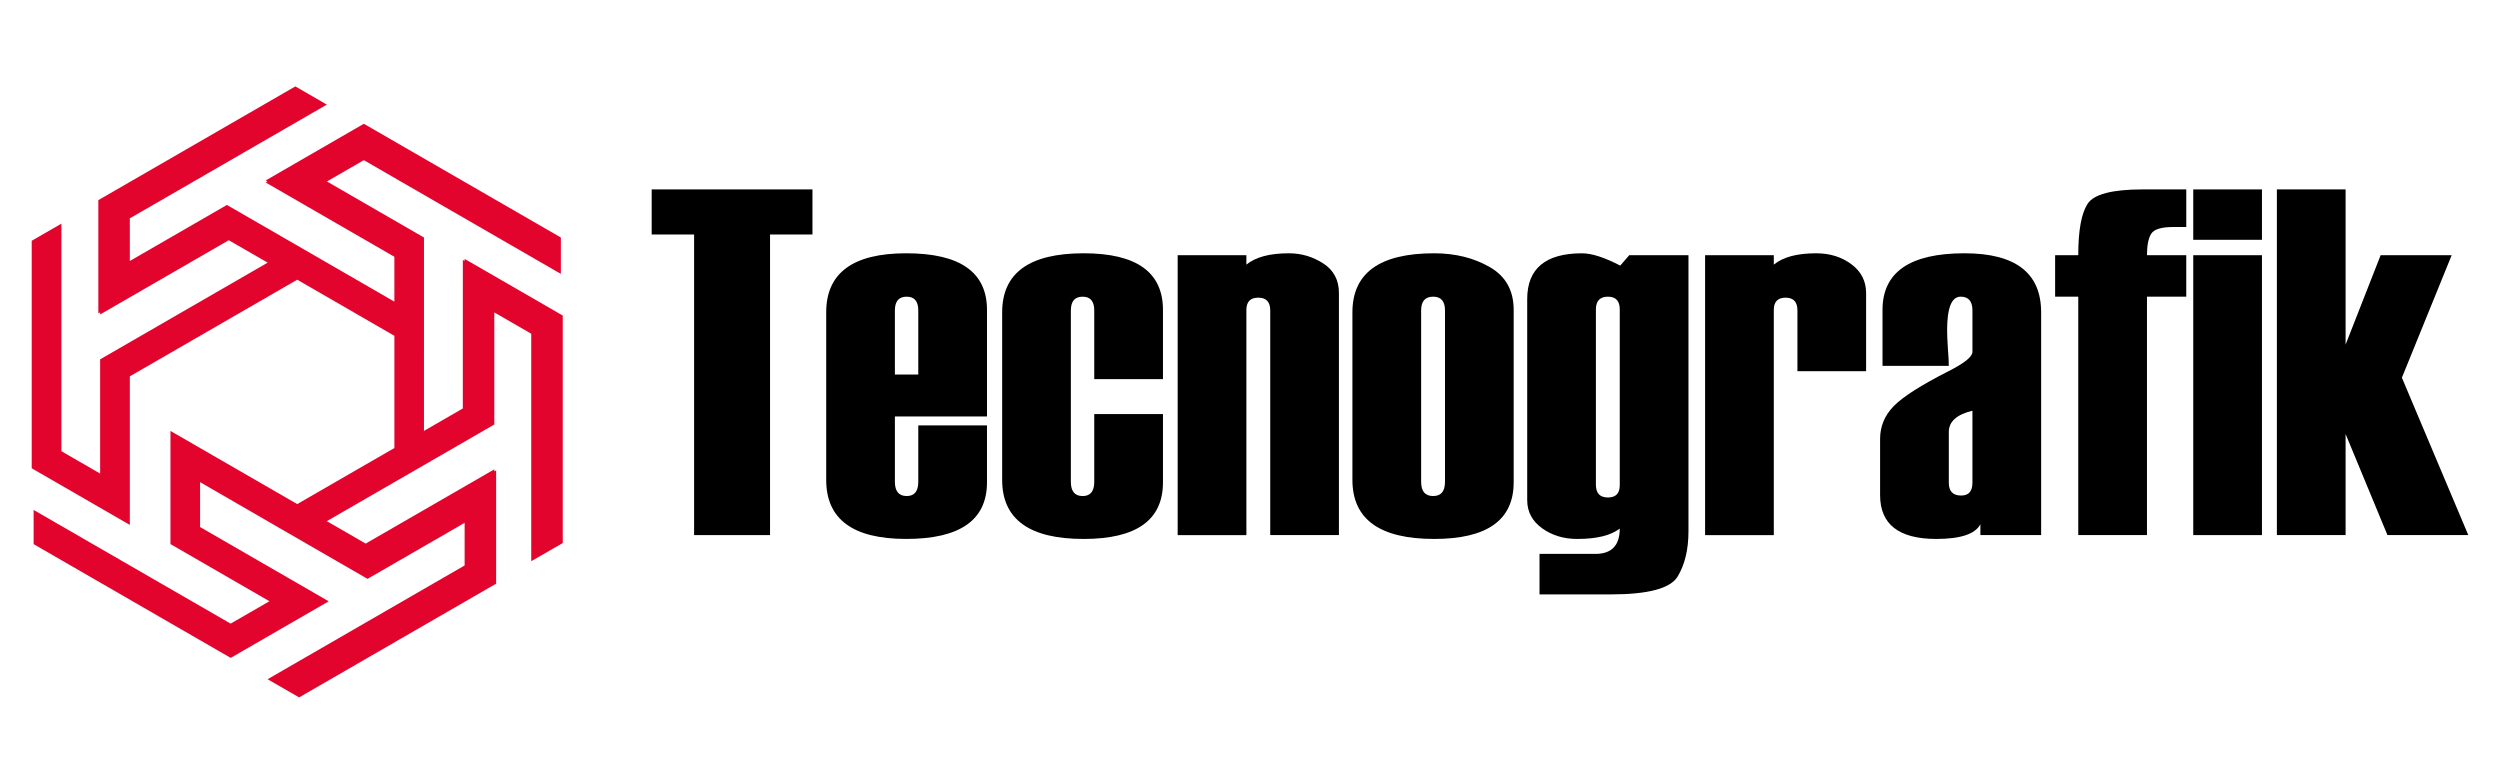 <?xml version="1.0" encoding="utf-8"?>
<!-- Generator: Adobe Illustrator 16.0.0, SVG Export Plug-In . SVG Version: 6.00 Build 0)  -->
<!DOCTYPE svg PUBLIC "-//W3C//DTD SVG 1.1//EN" "http://www.w3.org/Graphics/SVG/1.1/DTD/svg11.dtd">
<svg version="1.1" id="Calque_1" xmlns="http://www.w3.org/2000/svg" xmlns:xlink="http://www.w3.org/1999/xlink" x="0px" y="0px"
	 width="224.333px" height="70.333px" viewBox="0 0 224.333 70.333" enable-background="new 0 0 224.333 70.333"
	 xml:space="preserve">
<g>
	<path fill="#0A1E71" d="M240.153-603.086l-2.324,10.064h-1.057l2.325-10.064H240.153z M214.765-559.473h1.057l7.745-33.549h-1.057
		L214.765-559.473z"/>
	<path fill="#E3042E" d="M191.826-562.828v3.355h-3.355v-3.355H191.826z M188.471-572.893h-3.355v3.355h3.355V-572.893z
		 M195.181-579.602h-3.354v3.354h3.354h3.354v-3.354H195.181z M187.617-603.086h-3.355v3.354h3.355V-603.086z M177.553-599.731
		v3.355h3.354v-3.355H177.553z M180.906-596.376v3.354h3.355v-3.354H180.906z M191.826-572.893v3.355v3.354h3.354h3.354v-3.354
		h-3.354v-3.355H191.826z M198.535-586.312h-3.354v3.354h3.354V-586.312z M238.041-603.086l-2.324,10.064h-14.264l-7.745,33.549
		h-14.01l0,0h-1.163h-3.354v-3.355h3.354h1.938h1.418v-3.354v-2.786v-0.568v-3.355h0.906h2.448h3.354v-3.354h-3.354v-3.354h-0.899
		h-2.455v-3.355h3.229h0.126h3.354v-3.354h-2.705h-0.649h-3.354v-3.355h3.354v-3.354h-7.563h-3.355h-1.21h-2.145h-3.354v-3.354
		h3.354h2.919h0.436v-1.887v-1.469h-3.354v-3.354h3.354h3.355h3.354l0,0H238.041z M201.036-599.731h-3.354v3.355h3.354V-599.731z
		 M208.6-569.537h-3.354v3.354h3.354V-569.537z M208.6-589.667h3.355v-3.354H208.6V-589.667z M215.311-586.312h-3.355v3.354h3.355
		V-586.312z M198.535-576.247v3.354h3.355v-3.354H198.535z"/>
</g>
<g>
	<path d="M259.55-599.594v4.791h-4.552v28.905h-4.859v-28.905h-4.552v-4.791H259.55z"/>
	<path d="M267.295-577.799v5.375c0,1.521,0.698,2.283,2.096,2.283h0.033c1.409-0.012,2.113-0.773,2.113-2.283v-2.234h4.86v2.234
		c0,4.715-2.331,7.074-6.989,7.074c-4.649,0-6.974-2.359-6.974-7.074v-14.255c0-4.729,2.324-7.094,6.974-7.094
		c4.658,0.013,6.989,2.377,6.989,7.094v8.88H267.295z M271.537-582.128v-4.551c0-1.523-0.711-2.284-2.129-2.284
		c-1.409,0-2.113,0.761-2.113,2.284v4.551H271.537z"/>
	<path d="M289.278-584.481v-2.198c0-1.523-0.71-2.284-2.13-2.284c-1.408,0-2.111,0.761-2.111,2.284v14.255
		c0,1.521,0.697,2.283,2.095,2.283h0.034c1.408-0.012,2.112-0.773,2.112-2.283v-2.234h4.86v2.234c0,4.715-2.329,7.074-6.99,7.074
		c-4.648,0-6.972-2.359-6.972-7.074v-14.255c0-4.729,2.323-7.094,6.972-7.094c4.661,0.013,6.99,2.377,6.99,7.094v2.198H289.278z"/>
	<path d="M297.917-565.898v-27.324h3.418l1.115,2.695c0.745-2.025,2.039-3.108,3.882-3.246c3.699,0.013,5.547,2.377,5.547,7.094
		v20.781h-4.859v-20.781c0-1.523-0.711-2.284-2.13-2.284c-1.408,0-2.112,0.761-2.112,2.284v20.781H297.917z"/>
	<path d="M315.657-586.697c0-4.717,2.325-7.076,6.974-7.076c4.659,0,6.99,2.359,6.99,7.076v14.255c0,4.717-2.331,7.082-6.99,7.092
		c-4.648,0-6.974-2.363-6.974-7.092V-586.697z M320.518-572.441c0,1.523,0.704,2.285,2.113,2.285c1.42,0,2.13-0.762,2.13-2.285
		v-14.255c0-1.511-0.706-2.272-2.113-2.284h-0.035c-1.396,0-2.095,0.762-2.095,2.284V-572.441z"/>
	<path d="M342.81-569.867c3.035,0.746,4.552,3.02,4.552,6.82v1.082c0,4.717-2.329,7.08-6.99,7.092c-4.648,0-6.972-2.365-6.972-7.092
		v-1.082c0-3.813,1.517-6.086,4.55-6.82v-1.732c-3.033-0.732-4.55-3.012-4.55-6.836v-8.261c0-4.201,1.844-6.532,5.529-6.989
		l0.43-2.216h3.418v2.388c3.056,0.721,4.585,2.993,4.585,6.817v8.261c0,3.801-1.517,6.074-4.552,6.818V-569.867z M338.26-578.436
		c0,1.523,0.704,2.285,2.111,2.285c1.42,0,2.13-0.762,2.13-2.285v-8.261c0-1.511-0.704-2.272-2.111-2.284h-0.035
		c-1.397,0-2.095,0.762-2.095,2.284V-578.436z M338.26-561.965c0,1.523,0.704,2.285,2.111,2.285c1.42,0,2.13-0.762,2.13-2.285
		v-1.082c0-1.514-0.704-2.273-2.111-2.285h-0.035c-1.397,0-2.095,0.762-2.095,2.285V-561.965z"/>
	<path d="M361.392-588.963h-3.28c-1.407,0-2.111,0.761-2.111,2.284v20.781h-4.86v-27.324h3.418l1.115,2.695
		c0.562-2.164,2.152-3.246,4.774-3.246c0.298,0,0.613,0.018,0.944,0.053V-588.963z"/>
	<path d="M377.932-565.898h-3.418l-1.117-2.697c-0.745,2.027-2.037,3.109-3.881,3.246c-3.697-0.01-5.548-2.375-5.548-7.092v-2.217
		c0-4.715,1.78-7.081,5.342-7.092c1.546,0,2.799,0.36,3.762,1.083v-6.029c0-1.522-0.699-2.284-2.097-2.284h-0.033
		c-1.281,0.012-1.924,0.773-1.924,2.284v0.928h-4.86v-0.928c0-4.717,2.268-7.076,6.801-7.076c4.648,0,6.974,2.359,6.974,7.076
		V-565.898z M368.828-572.441c0,1.523,0.71,2.285,2.13,2.285c1.408,0,2.113-0.762,2.113-2.285v-2.232
		c-0.012-1.512-0.716-2.268-2.113-2.268c-1.42,0-2.13,0.762-2.13,2.283V-572.441z"/>
	<path d="M387.394-589.118v23.219h-4.86v-23.219h-2.06v-4.328h2.06v-1.254c0-4.729,2.325-7.094,6.974-7.094v4.81
		c-1.409,0-2.113,0.761-2.113,2.284v1.254h2.182v4.328H387.394z"/>
	<path d="M392.084-601.622h4.86v4.483h-4.86V-601.622z M392.084-593.429h4.86v27.531h-4.86V-593.429z"/>
	<path d="M405.583-601.552v20.094l4.121-11.971h5.1l-5.272,13.826l6.425,13.705h-5.204l-5.169-11.834v11.834h-4.86v-35.654H405.583z
		"/>
</g>
<g>
	<g>
		<path d="M72.905,21.042h-3.807v26.974h-6.814V21.042h-3.807v-4.046h14.428V21.042z"/>
		<path d="M88.565,37.373h-8.263v5.862c0,0.851,0.354,1.276,1.06,1.276c0.692,0,1.039-0.426,1.039-1.276v-5.063h6.165v5.105
			c0,3.389-2.416,5.083-7.247,5.083c-4.788,0-7.181-1.766-7.181-5.299V28.028c0-3.533,2.394-5.3,7.181-5.3
			c4.831,0,7.247,1.695,7.247,5.084V37.373z M82.4,33.609v-5.754c0-0.822-0.346-1.233-1.039-1.233c-0.706,0-1.06,0.411-1.06,1.233
			v5.754H82.4z"/>
		<path d="M104.357,34.021h-6.166v-6.165c0-0.822-0.347-1.233-1.039-1.233c-0.707,0-1.06,0.411-1.06,1.233v15.38
			c0,0.851,0.353,1.276,1.06,1.276c0.692,0,1.039-0.426,1.039-1.276v-6.079h6.166v6.122c0,3.389-2.373,5.083-7.118,5.083
			c-4.875,0-7.312-1.766-7.312-5.299V28.028c0-3.533,2.437-5.3,7.312-5.3c4.745,0,7.118,1.695,7.118,5.084V34.021z"/>
		<path d="M120.146,48.016h-6.164v-20.16c0-0.765-0.357-1.146-1.07-1.146c-0.715,0-1.07,0.367-1.07,1.104v20.203h-6.166V22.901
			h6.166v0.844c0.822-0.678,2.096-1.017,3.816-1.017c1.113,0,2.139,0.303,3.08,0.909c0.939,0.605,1.408,1.492,1.408,2.66V48.016z"/>
		<path d="M121.357,43.063V28.028c0-3.533,2.445-5.3,7.334-5.3c1.889,0,3.551,0.411,4.984,1.233
			c1.436,0.822,2.152,2.105,2.152,3.851v15.466c0,3.389-2.379,5.083-7.137,5.083C123.803,48.361,121.357,46.596,121.357,43.063z
			 M129.664,43.235v-15.38c0-0.822-0.354-1.233-1.061-1.233c-0.721,0-1.08,0.411-1.08,1.233v15.38c0,0.851,0.359,1.276,1.08,1.276
			C129.311,44.512,129.664,44.086,129.664,43.235z"/>
		<path d="M138.146,53.337v-3.634h5.01c1.461,0,2.189-0.758,2.189-2.271c-0.809,0.62-2.082,0.93-3.816,0.93
			c-1.215,0-2.266-0.32-3.156-0.962c-0.889-0.642-1.332-1.482-1.332-2.521v-18.04c0-2.74,1.641-4.11,4.922-4.11
			c0.867,0,2.01,0.368,3.426,1.104l0.805-0.931h5.318V47.67c0,1.629-0.322,2.981-0.967,4.056c-0.643,1.074-2.643,1.611-5.998,1.611
			H138.146z M145.346,43.538v-15.77c0-0.764-0.354-1.146-1.059-1.146c-0.723,0-1.082,0.383-1.082,1.146v15.727
			c0,0.764,0.359,1.146,1.082,1.146C144.992,44.642,145.346,44.273,145.346,43.538z"/>
		<path d="M167.453,33.307h-6.164v-5.451c0-0.765-0.354-1.146-1.061-1.146s-1.059,0.367-1.059,1.104v20.203h-6.166V22.901h6.166
			v0.844c0.82-0.678,2.09-1.017,3.807-1.017c1.225,0,2.277,0.328,3.158,0.984c0.879,0.656,1.318,1.518,1.318,2.585V33.307z"/>
		<path d="M183.158,48.016h-5.451v-0.974c-0.463,0.88-1.781,1.319-3.959,1.319c-3.361,0-5.041-1.312-5.041-3.937v-5.04
			c0-1.125,0.408-2.105,1.223-2.942c0.814-0.836,2.455-1.882,4.922-3.136c1.428-0.722,2.141-1.298,2.141-1.73v-3.721
			c0-0.822-0.354-1.233-1.059-1.233c-0.809,0-1.213,1.003-1.213,3.007c0,0.36,0.021,0.895,0.066,1.601
			c0.057,0.707,0.086,1.24,0.086,1.601h-5.949v-5.018c0-3.389,2.451-5.084,7.355-5.084c4.586,0,6.879,1.767,6.879,5.3V48.016z
			 M176.992,43.321v-6.468c-1.412,0.347-2.119,0.981-2.119,1.904v4.563c0,0.765,0.367,1.146,1.104,1.146
			C176.654,44.468,176.992,44.086,176.992,43.321z"/>
		<path d="M196.18,26.622h-3.525v21.394h-6.166V26.622h-2.076v-3.721h2.076c0-2.206,0.277-3.741,0.834-4.606
			c0.555-0.866,2.209-1.299,4.963-1.299h3.895v3.375h-1.184c-1.045,0-1.697,0.198-1.955,0.595s-0.387,1.042-0.387,1.936h3.525
			V26.622z"/>
		<path d="M202.973,21.518h-6.166v-4.521h6.166V21.518z M202.973,48.016h-6.166V22.901h6.166V48.016z"/>
		<path d="M221.488,48.016h-7.254l-3.756-9.071v9.071h-6.166v-31.02h6.166v13.926l3.143-8.021h6.375l-4.467,10.989L221.488,48.016z"
			/>
	</g>
	<polygon fill="#E3042E" points="5.511,20.068 5.511,40.488 8.985,42.494 8.985,32.245 24.017,23.568 20.528,21.555 8.985,28.218 
		8.985,28.032 8.824,28.126 8.823,17.959 26.501,7.754 29.166,9.292 29.164,9.293 29.327,9.388 11.65,19.592 11.65,23.418 
		20.359,18.391 20.531,18.49 20.533,18.489 29.327,23.565 29.325,23.566 35.388,27.067 35.388,23.041 23.846,16.377 24.005,16.284 
		23.844,16.191 32.649,11.107 50.328,21.313 50.328,24.391 50.325,24.389 50.325,24.576 32.648,14.371 29.336,16.284 38.044,21.312 
		38.044,21.511 38.045,21.513 38.045,31.667 38.044,31.665 38.044,38.666 41.53,36.652 41.532,23.325 41.692,23.418 41.692,23.231 
		50.497,28.314 50.497,48.728 47.832,50.265 47.832,50.263 47.669,50.354 47.669,29.946 44.356,28.034 44.356,38.089 44.184,38.188 
		44.184,38.19 35.39,43.267 35.39,43.265 29.327,46.765 32.813,48.777 44.356,42.115 44.356,42.299 44.519,42.207 44.519,52.374 
		26.84,62.579 24.176,61.042 24.177,61.042 24.015,60.947 41.692,50.74 41.692,46.916 32.983,51.942 32.811,51.844 32.809,51.844 
		24.015,46.769 24.017,46.767 17.954,43.265 17.954,47.293 29.495,53.956 20.702,59.035 3.016,48.826 3.016,45.758 20.694,55.96 
		24.177,53.951 15.296,48.821 15.296,38.668 26.67,45.233 35.39,40.201 35.39,30.133 26.671,25.098 11.65,33.77 11.65,47.103 
		2.845,42.019 2.845,21.606 	"/>
</g>
</svg>
